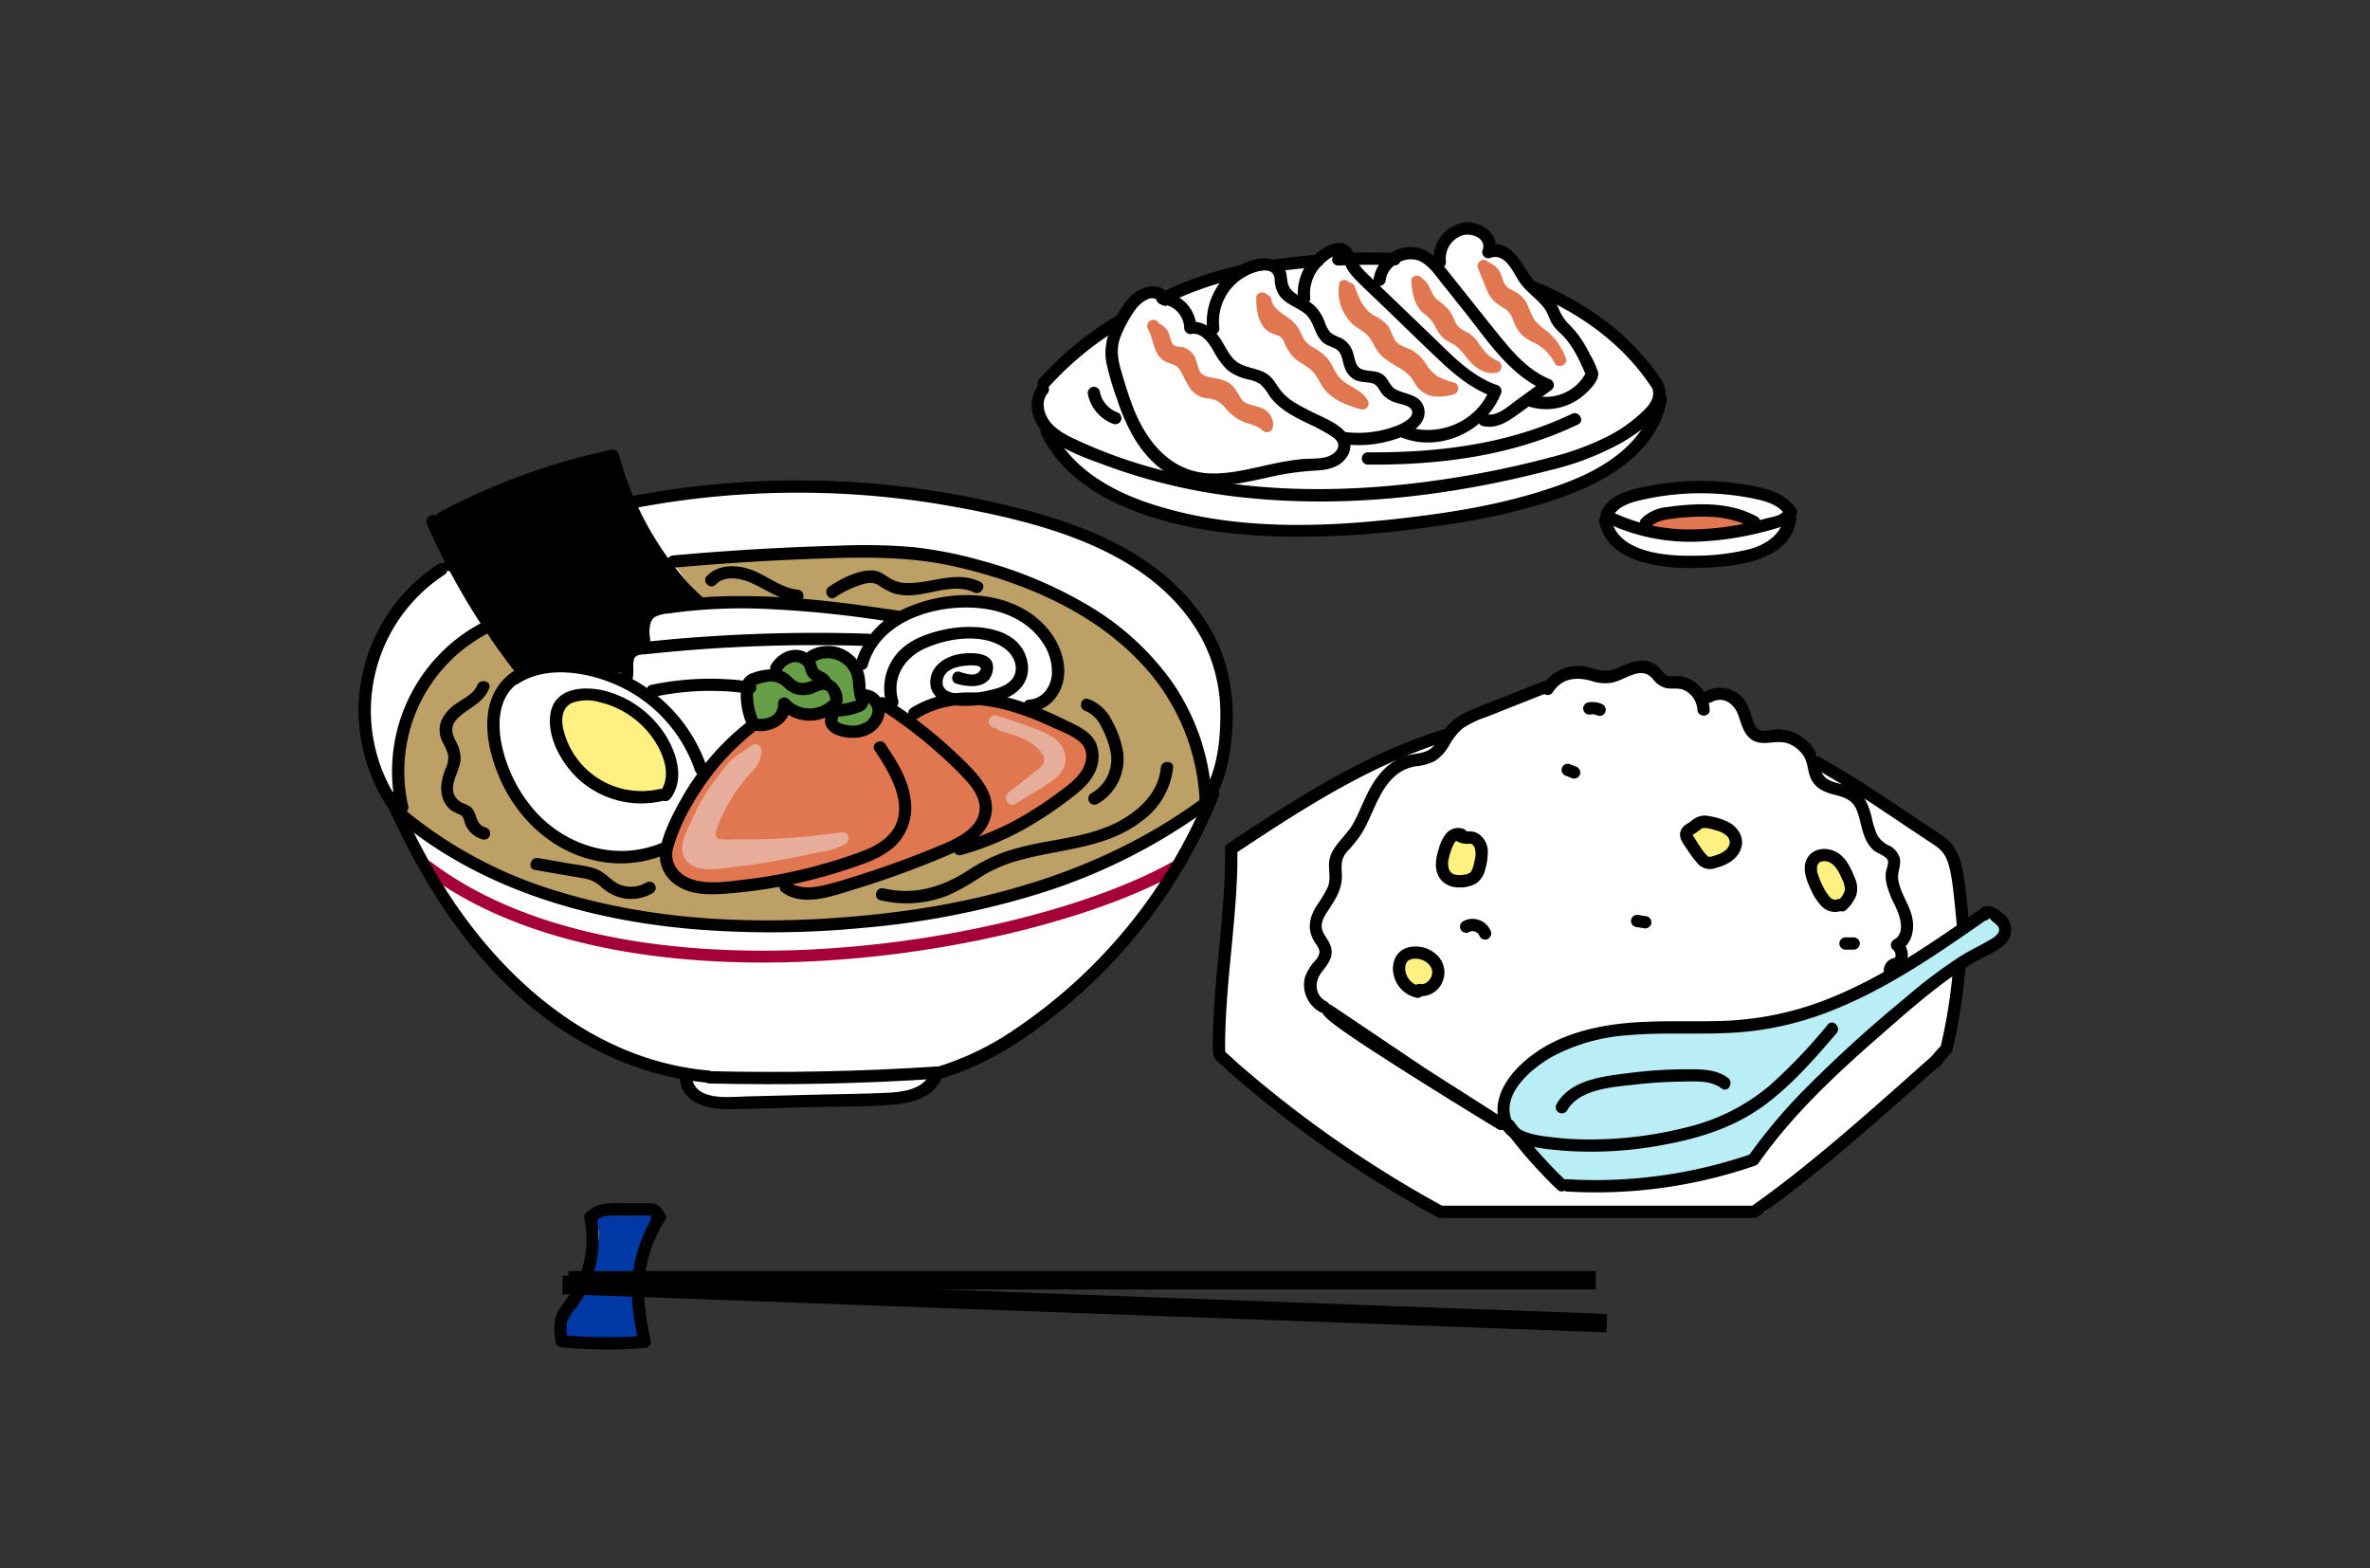 <svg xmlns="http://www.w3.org/2000/svg" xmlns:xlink="http://www.w3.org/1999/xlink" width="544" height="360" viewBox="0 0 544 360">
  <rect x="0" y="0" width="544" height="360" fill="#333333" stroke="none"/>
  <defs>
    <style>
      .cls-1 {
        fill: #fff;
      }

      .cls-2 {
        fill: none;
      }

      .cls-3 {
        clip-path: url(#clip-path);
      }

      .cls-4 {
        clip-path: url(#clip-path-2);
      }

      .cls-5 {
        fill: #bda066;
      }

      .cls-6 {
        fill: #a60039;
      }

      .cls-7 {
        fill: #fff082;
      }

      .cls-8 {
        fill: #e07751;
      }

      .cls-9 {
        fill: #e6ae9a;
      }

      .cls-10 {
        fill: #669e47;
      }

      .cls-11 {
        fill: #baeef7;
      }

      .cls-12 {
        fill: #0039a6;
      }
    </style>
    <clipPath id="clip-path">
      <rect id="Rectangle_711" data-name="Rectangle 711" class="cls-1" width="544" height="360" transform="translate(-13798 -5920)"/>
    </clipPath>
    <clipPath id="clip-path-2">
      <rect id="Rectangle_866" data-name="Rectangle 866" class="cls-2" width="379.313" height="258.749"/>
    </clipPath>
  </defs>
  <g id="Mask_Group_149" data-name="Mask Group 149" class="cls-3" transform="translate(13798 5920)">
    <g id="Group_3128" data-name="Group 3128" transform="translate(-13715.656 -5869)">
      <path id="Path_809" data-name="Path 809" class="cls-1" d="M34.657,191.214l16.835-.426L50.96,180.24l.532-7.14,3.09-8.737.64-3.941h-9.27l-5.966,1.491.638,6.393-1.918,8.1-3.835,6.074L32.526,186.1Z" transform="translate(13.407 66.123)"/>
      <g id="Group_3131" data-name="Group 3131">
        <g id="Group_3130" data-name="Group 3130" class="cls-4">
          <path id="Path_810" data-name="Path 810" class="cls-1" d="M265.256,197.444l20.784-18.038,20.532-17.545,4.443-20.365-.253-18.624-2.4-9.035L286.171,99.326l-8.41-5.241s.095-3.105-4.662-4.495-9.055-1.7-9.654-2.5-4.369-8.434-5.162-8.323c-8.352,1.162-8.055-1.8-10.82-2.33s-4-.9-4-.9a7.308,7.308,0,0,0-4.3-3c-2.652-.459-4.691,1.46-7.716,1.751s-6.031-1.195-9.551-.583-2.831.234-4.129,1.387-1.419,1.73-6.375,3.391-16.487,6.634-16.487,6.634l-32.966,15.6-12.118,8.336L145,112.859l-2.072,3.129L140.482,144.7l-1.192,15.63,26.261,21.088,25.332,16.662,39.548-.771Z" transform="translate(57.413 29.869)"/>
          <path id="Path_811" data-name="Path 811" class="cls-1" d="M222.994,60.756l15.487-2.371s4.145-1.682,5.187-4.076a24.979,24.979,0,0,0,1.481-5.483,15.449,15.449,0,0,0-6.732-4.191c-5.887-1.638-13.873-1.545-14.163-1.61-.49-.112-9.412,1.207-9.412,1.207l-7.336,1.408-4.372,3.038-.518,3.261,3.409,4.669,8.225,3.038Z" transform="translate(83.514 17.731)"/>
          <path id="Path_812" data-name="Path 812" class="cls-1" d="M252.958,42.044V36.581l-7.256-8.6-11.2-8.959-9.227-3.851-5.644-6.181-3.314-2.957-2.6-.089s1.786-3.252-1.524-4.21a12.2,12.2,0,0,0-6.986.537L202.7,8.542l-1.97-.179a5,5,0,0,0-4.838-1.792,29.518,29.518,0,0,0-6.986,1.971l-7.435-.27L179.5,5.316l-4.748,2.6-4.3,1.164-6,.538-5.016.448-4.39,1.613L148.865,13.2l-7.883,3.046-.627.448-2.887-.813-4.53,1.007-4.385,6.255-11.216,7.62-5.765,7.153-1.049,4.924s-.443.763,2.5,5.57S126.136,63.721,136.84,66s26.178,4.52,33.822,4.279,23.088-1.049,31.24-2.422,22.305-4.277,26.8-5.813,16.048-7.49,17.839-9.686,6.417-10.319,6.417-10.319" transform="translate(45.546 0.582)"/>
          <path id="Path_813" data-name="Path 813" class="cls-1" d="M132.663,180.015s14.882-5.838,20.3-10.151,21.121-17.445,24.953-23.009,15.048-21.242,17-28.167,4.777-18.265,4.35-21.87-2.141-13.739-4.522-17.522-7.64-10.93-12.112-13.971a75.248,75.248,0,0,0-15.989-8.883,129.349,129.349,0,0,0-25.195-7.267c-9.568-1.777-27.632-4.2-43.991-3.9A194.582,194.582,0,0,0,70.817,47.34l-8.192,1.986L60.06,43.946l-1.573-6.205L34.4,44.909,20.582,51.462,17.014,53.6l4.4,8.952L15.97,66.3a29.233,29.233,0,0,0-7.315,7.5c-3.343,4.914-4.474,6.529-5.8,11.968S.011,91.812.979,98.884s2.115,10.44,5.2,16.08,6.633,13.256,8.436,16.816,7.132,11.211,11.635,16.772a103.051,103.051,0,0,0,13.976,14.279c4.828,4.044,11.409,8.952,16.7,11.182s17.453,6.2,17.453,6.2-.445,1.833,2.871,3.854,20.248,2.644,20.248,2.644l16.772-.528,12.919-.681,4-2.492Z" transform="translate(0.277 15.556)"/>
          <path id="Path_814" data-name="Path 814" class="cls-5" d="M26.11,71.732s-4.128,1.384-8.912,6.514S7.989,92.624,7.989,92.624s-1.648,3.324-1.573,9.36a68.038,68.038,0,0,0,.75,9.884s3.4,7.66,16.473,13.105S50.6,134.857,50.6,134.857l19.468,3.819,18.57,1.274,20.443-.449,17.147-1.8,15.951-3.07s22.742-7.545,25.68-9.092,15.523-7.67,15.523-7.67l8.491-6.3s.905-1.493.092-6.118.017-8.706-4.84-15.157-11.876-16.631-17.9-20.179S152.449,60.375,144.3,58.249s-11.1-4.292-19.265-4.84a166.252,166.252,0,0,0-17.623,0l-10.682.73L82.666,54.6l-13.513,1.1,6.667,9.222s3.415.184,9.768.274,18.9.822,18.9.822l11.231,1.37,5.478,1.278s-.74-1.642,6.757-2.556,12.111-2.148,17.257-.274,7.035,1.768,9.769,6.757,4.735,8.587,2.556,11.778a15.994,15.994,0,0,1-5.66,4.84l5.2,3.1s6.257,1.439,7.213,4.018.822,8.491.822,8.491,1.476,1.48-5.387,5.387-17.257,9.769-17.257,9.769l-5.3,1-8.857,2.831-16.525,6.026-9.587,3.014-6.027-1.188-2.464-2.282L83.58,130.928s-5.879,1.083-8.948.182-6.208-4.2-6.208-4.2l-.915-4.656-5.9,1.5s-.7,1.428-5.323.626-13.952-4.916-16.748-7.826S32,108.887,30.3,103.714,28.9,90.8,28.9,90.8l1.8-5.636,4.07-2.817Z" transform="translate(2.643 21.914)"/>
          <path id="Path_815" data-name="Path 815" class="cls-6" d="M88.561,127.141c-29.009,0-57.791-5.69-77.783-20.765a1.412,1.412,0,0,1,1.7-2.257c45,33.929,135.644,19.227,170.008-.085a1.413,1.413,0,0,1,1.384,2.463c-19.72,11.081-57.7,20.643-95.308,20.643" transform="translate(4.211 42.799)"/>
          <path id="Path_816" data-name="Path 816" class="cls-7" d="M182.945,109.815l-5.129.2-1.577-3.649,1.973-6.609,3.944-.1,2.861,2.269Z" transform="translate(72.642 41.076)"/>
          <path id="Path_817" data-name="Path 817" class="cls-7" d="M178.258,124.6l-.986-4.34-4.044-1.676-2.367.887-1.676,3.354,1.971,3.748,3.354,1.282Z" transform="translate(69.734 48.878)"/>
          <path id="Path_818" data-name="Path 818" class="cls-7" d="M222.516,106.906l3.847-2.466.691-3.649L223.9,98.325l-3.946-1.183-3.057,2.268-.986,2.367,4.142,4.832Z" transform="translate(88.993 40.04)"/>
          <path id="Path_819" data-name="Path 819" class="cls-7" d="M237.639,103.011l4.037.569,2.615,4.037,1.138,3.923-1.649,3.014-2.843.285-2.446-2.048s-1.22-.586-1.877-3.923a8.423,8.423,0,0,1,1.024-5.858" transform="translate(97.465 42.459)"/>
          <path id="Path_820" data-name="Path 820" class="cls-7" d="M32.953,81s-3.974,1.342,1.181,7.929,13.5,11.667,17.548,11.22,6.79-1.231,6.917-1.94,1.248-5.375-.59-8.772-5.619-8.035-8.6-9.786-4.457-2.613-8.352-2.7c-1.947-.044-4.679-.443-6.216.579S32.953,81,32.953,81" transform="translate(12.98 31.669)"/>
          <path id="Path_821" data-name="Path 821" class="cls-8" d="M69.944,84.054s-9.548,7.636-12.888,13a109.877,109.877,0,0,0-6.831,14.211V113.8s-.956,4.957,5.4,6.168,14.541.22,14.541.22l9.826-1.322-2.471.706,1.312,1.915s17.792-2.308,21.591-3.57c4.252-1.412,16.171-6.76,16.171-6.76l4.186-.215,13.019-5.913L144.7,97s3.443-4.029,2.983-6.617-6.291-7.215-6.291-7.215l-8.679-3.96-8.734-1.627-9.166-.055-7,2.713-2.171,2.387-4.882-3.417-2.387-.162s2.168,4.03-1.9,5.044a14.559,14.559,0,0,1-6.889.217A3.544,3.544,0,0,1,87.8,82.57a12.09,12.09,0,0,0-1.243-2.344s.943.887-2.521.737A16.684,16.684,0,0,1,77.706,79.3s.579.75-2.4,2.459a22.928,22.928,0,0,1-5.363,2.292" transform="translate(20.681 31.954)"/>
          <path id="Path_822" data-name="Path 822" class="cls-8" d="M209.436,49.909a14.048,14.048,0,0,1,8.225-2.971,62.794,62.794,0,0,1,10.572.469l5.722,2.221s2.319,1-1.689,1.751-11.884,1.157-11.884,1.157l-6.536-.407-4.379-.876Z" transform="translate(86.325 19.321)"/>
          <path id="Path_823" data-name="Path 823" class="cls-8" d="M129.954,19.4c.746.22,1,2.125,1.267,2.747a4.007,4.007,0,0,0,3.145,2.59c.684.12,1.539-.006,2.011.589a6.24,6.24,0,0,1,.685,2.1,5.542,5.542,0,0,0,2.317,3.456,11.963,11.963,0,0,0,4.011,1.185A4.165,4.165,0,0,1,146.7,34.4a6.559,6.559,0,0,0,3.265,3.29c.832.336,4.587.765,4.3,2.2l2.361-.623a10.812,10.812,0,0,0-4.3-2.23,9.056,9.056,0,0,1-4.032-2.706,9.279,9.279,0,0,0-3.763-2.8c-1.553-.506-3.241-.161-4.3-1.637-1.649-2.3-2.043-5.186-4.974-6.342a5.257,5.257,0,0,1-2.12-.989,4.673,4.673,0,0,1-.9-1.894,19.413,19.413,0,0,0-1.464-4.117,1.413,1.413,0,0,0-2.439,1.425c1.471,2.594,1.124,6.086,4.2,7.581a18.173,18.173,0,0,1,2.281.908A4.214,4.214,0,0,1,136.062,28a33.936,33.936,0,0,0,1.915,3.569,5.558,5.558,0,0,0,3.658,2.3,7.4,7.4,0,0,1,2.793.71,8.521,8.521,0,0,1,1.623,1.477,12.083,12.083,0,0,0,3.744,3.033c1.592.717,3.545.935,4.842,2.178a1.424,1.424,0,0,0,2.36-.623,4.046,4.046,0,0,0-2.286-4.378c-1.642-.9-3.924-.634-5.03-2.34-.914-1.409-1.5-2.912-3.06-3.759-1.473-.8-3.148-.847-4.731-1.285-1.847-.511-1.936-1.854-2.447-3.5a4.272,4.272,0,0,0-3.1-3.22c-.846-.2-1.867.028-2.382-.8a8.307,8.307,0,0,1-.63-1.717,4.117,4.117,0,0,0-2.627-2.978,1.414,1.414,0,0,0-.751,2.724" transform="translate(52.823 6.54)"/>
          <path id="Path_824" data-name="Path 824" class="cls-8" d="M146.624,13.734c.38,2.583,2.655,4.016,4.577,5.458a6.787,6.787,0,0,1,2.364,2.661,8.027,8.027,0,0,0,2.7,3.789c1.178.86,2.621,1.418,3.614,2.509,1.1,1.207,1.613,2.848,2.593,4.148a10.789,10.789,0,0,0,3.355,2.737,7.89,7.89,0,0,1,3.231,2.586l1.594-2.074c-2.87-.87-5.844-1.816-7.483-4.519a15.446,15.446,0,0,0-2.639-3.787c-1.09-.976-2.406-1.616-3.564-2.494-2.169-1.647-2.134-4.914-4.861-6-1.3-.518-2.243-.645-2.823-2.055a10.818,10.818,0,0,1-.587-3.908c-.038-1.815-2.863-1.82-2.824,0,.055,2.75.443,6.161,3.028,7.75a15.867,15.867,0,0,0,2.111.811,2.635,2.635,0,0,1,1.257,1.439,10.736,10.736,0,0,0,2.442,3.756c1.192,1.018,2.653,1.668,3.826,2.7,1.292,1.141,1.849,2.85,2.862,4.208,2.046,2.74,5.359,3.871,8.506,4.824a1.427,1.427,0,0,0,1.594-2.074c-1.5-2.61-4.508-3.09-6.435-5.176-1.111-1.2-1.627-2.844-2.6-4.152a10.97,10.97,0,0,0-3.344-2.748,5.722,5.722,0,0,1-2.826-3.016,8.136,8.136,0,0,0-2.248-3.235c-1.614-1.415-4.347-2.538-4.691-4.885-.264-1.791-2.987-1.029-2.724.751" transform="translate(60.123 4.706)"/>
          <path id="Path_825" data-name="Path 825" class="cls-8" d="M160.25,11.7c.987,2.718,2.089,5.578,4.43,7.427,1.092.861,2.7,1.288,3.583,2.382,1,1.247,1.138,2.927,2.282,4.121a11.726,11.726,0,0,0,3.748,2.124,7.914,7.914,0,0,1,3.046,2.98,10.717,10.717,0,0,0,3.09,3.135,17.611,17.611,0,0,0,4.55,1.762V32.906c-1.346.333-3.036.813-4.371.2-1.291-.6-1.849-2.35-2.716-3.4-1.75-2.114-4.436-2.919-6.486-4.642a12.367,12.367,0,0,1-2.416-3.557,9.12,9.12,0,0,0-3.165-3.016A7.532,7.532,0,0,1,162.1,11.17c.241-1.778-2.478-2.546-2.724-.751a10.3,10.3,0,0,0,3.21,9.2c1.254,1.1,2.936,1.707,3.867,3.144.974,1.5,1.558,3.1,2.958,4.3a27.737,27.737,0,0,0,3.875,2.541,9.346,9.346,0,0,1,3.348,3.249,6.215,6.215,0,0,0,3.9,3.18,11.577,11.577,0,0,0,5.2-.4,1.424,1.424,0,0,0,0-2.724,13.77,13.77,0,0,1-4.04-1.579,11.531,11.531,0,0,1-2.642-3.062,9.03,9.03,0,0,0-2.838-2.706c-1.165-.648-2.735-.922-3.666-1.928s-1.128-2.562-1.94-3.679a8.942,8.942,0,0,0-3.139-2.368c-2.518-1.409-3.549-4.05-4.488-6.637-.617-1.695-3.347-.963-2.724.751" transform="translate(65.648 3.873)"/>
          <path id="Path_826" data-name="Path 826" class="cls-8" d="M171.879,11.676c.846.374,1.083,1.337,1.436,2.13a6.858,6.858,0,0,0,1.9,2.545,11.337,11.337,0,0,1,2.432,2.172c.624.939.919,2.058,1.532,3a6.391,6.391,0,0,0,2.586,2.231,5.746,5.746,0,0,1,2.492,2.076,12.842,12.842,0,0,0,5.434,4.974c.114-.86.225-1.72.338-2.58-2.172.438-3.811-2.2-4.961-3.614a11.449,11.449,0,0,0-2.332-2.238,12.988,12.988,0,0,1-2.686-1.72,15.078,15.078,0,0,1-1.445-2.5,8.379,8.379,0,0,0-2.234-2.456,5.178,5.178,0,0,1-1.877-2.413,13.326,13.326,0,0,1-.595-3.228c-.165-1.795-2.992-1.812-2.824,0,.234,2.546.648,5.276,2.634,7.1a10.592,10.592,0,0,1,2.6,2.675,11.748,11.748,0,0,0,1.942,3.023c.936.9,2.182,1.264,3.189,2.046a16.349,16.349,0,0,1,2.5,2.79c1.7,2.1,4,3.833,6.849,3.259a1.426,1.426,0,0,0,.338-2.581,9.535,9.535,0,0,1-2.994-2.053,29.453,29.453,0,0,1-2.05-2.79,7.579,7.579,0,0,0-2.75-2.138,4.374,4.374,0,0,1-2.235-2.267,12.137,12.137,0,0,0-1.642-2.875,29.994,29.994,0,0,0-2.566-2.176c-1.527-1.411-1.491-3.909-3.58-4.831a1.459,1.459,0,0,0-1.932.507,1.421,1.421,0,0,0,.508,1.932" transform="translate(70.512 3.588)"/>
          <path id="Path_827" data-name="Path 827" class="cls-8" d="M183.525,9.4c1.02.278,1.27,1.642,1.606,2.5a6.012,6.012,0,0,0,2.067,2.867c.823.6,1.85.914,2.617,1.582a6.7,6.7,0,0,1,1.522,2.567,13.955,13.955,0,0,0,1.38,2.764,11.133,11.133,0,0,0,2.481,2.327,12.232,12.232,0,0,1,4.211,5.471l2.581-1.087a11.847,11.847,0,0,0-4.585-5.068,29.787,29.787,0,0,1-3.083-1.733,6.033,6.033,0,0,1-1.679-2.635,10.476,10.476,0,0,0-1.507-2.769,10.537,10.537,0,0,0-2.8-2.034,5.064,5.064,0,0,1-1.943-2.662c-.6-1.439-1.176-2.888-1.764-4.333a1.457,1.457,0,0,0-1.737-.986,1.419,1.419,0,0,0-.986,1.737c.587,1.445,1.171,2.891,1.762,4.333a10.829,10.829,0,0,0,1.679,3.08,12.5,12.5,0,0,0,2.87,2.032,5.3,5.3,0,0,1,1.822,2.639,10.86,10.86,0,0,0,1.594,2.915,9.008,9.008,0,0,0,2.848,2.055,10.36,10.36,0,0,1,5.071,4.854c.678,1.431,3.144.417,2.581-1.087a14.641,14.641,0,0,0-4.276-6.205,14.1,14.1,0,0,1-2.872-2.515,18.007,18.007,0,0,1-1.422-3.023,7.592,7.592,0,0,0-1.861-2.733c-.894-.774-2.036-1.116-2.954-1.832-.977-.761-1.141-2.161-1.654-3.221a4.476,4.476,0,0,0-2.817-2.522,1.414,1.414,0,0,0-.751,2.724" transform="translate(74.947 2.523)"/>
          <path id="Path_828" data-name="Path 828" class="cls-9" d="M68.994,85.575s-4.618-.261-8.976,7.849c-.595,1.106-13.462,17.8-3.7,18.641s3.131.7,7.122.088a62.423,62.423,0,0,1,8.338-.609l5.558-1.042,5.037-1.128,5.993-1.743s.476-1.577-.532-1.645a44.111,44.111,0,0,0-7.545.782l-6.687.955-6.949.174-5.992.174s-2.55.595-1.911-2.518S61,99.773,62.22,97.127s1.608-4.365,4.342-6.862S70.9,86.01,70.9,86.01Z" transform="translate(21.71 35.272)"/>
          <path id="Path_829" data-name="Path 829" class="cls-9" d="M103.4,82.955q3.944,1.178,7.811,2.591c1.994.732,4.768,1.463,5.767,3.557s-1.027,3.42-2.573,4.39c-2.442,1.531-4.895,3.045-7.342,4.567-1.541.957-.124,3.4,1.425,2.439,2.742-1.706,5.572-3.32,8.237-5.145,2.295-1.573,4.087-3.941,3.053-6.843-1.015-2.854-3.759-4.155-6.4-5.16q-4.552-1.735-9.227-3.121c-1.745-.521-2.491,2.2-.751,2.724" transform="translate(42.211 33.043)"/>
          <path id="Path_830" data-name="Path 830" class="cls-9" d="M104.535,83.517c3.384.936,7.511,2.012,9.559,5.142a2.143,2.143,0,0,1,.363,2.358,7.579,7.579,0,0,1-2.024,1.938q-3.067,2.417-6.14,4.828a1.42,1.42,0,0,0,0,2,1.448,1.448,0,0,0,2,0c2.323-1.826,4.724-3.587,6.976-5.5a6.445,6.445,0,0,0,2.032-2.709,4.813,4.813,0,0,0-.483-3.868c-2.252-4.172-7.278-5.733-11.53-6.91a1.414,1.414,0,0,0-.751,2.724" transform="translate(42.676 33.277)"/>
          <path id="Path_831" data-name="Path 831" class="cls-9" d="M55.948,108.1A35.245,35.245,0,0,1,70.076,87.485L67.95,86.266c.151,2.139-2.477,4.05-3.7,5.6a39.3,39.3,0,0,0-3.795,5.755,35.165,35.165,0,0,0-2.726,6.339c-.539,1.777-.579,3.778,1.2,4.856s4.5.695,6.462.716q4.073.044,8.144-.131a158.644,158.644,0,0,0,16.25-1.572L88.7,105.247a12.976,12.976,0,0,1-4.663,1.511c-1.738.373-3.477.743-5.219,1.1-3.264.667-6.538,1.286-9.834,1.781a78.031,78.031,0,0,1-10.028,1.005c-1.366.025-3.3.006-3.6-1.7-.239-1.364.8-2.925,1.462-4.023a1.413,1.413,0,0,0-2.439-1.426c-1.566,2.58-3.032,6.311-.28,8.665,2.69,2.3,7.483,1.2,10.639.853,4.318-.472,8.606-1.2,12.866-2.041,2.291-.452,4.573-.935,6.855-1.423a15.842,15.842,0,0,0,5.664-1.865,1.419,1.419,0,0,0-1.089-2.58q-7.2,1.057-14.48,1.423-3.391.167-6.786.185-1.7.008-3.395-.021a11.688,11.688,0,0,1-3.46-.144c-1.659-.619.535-4.551,1.046-5.643a38.162,38.162,0,0,1,3.1-5.413,57.367,57.367,0,0,1,3.8-4.662,6.32,6.32,0,0,0,1.911-4.566,1.425,1.425,0,0,0-2.124-1.219,38.193,38.193,0,0,0-15.427,22.305c-.431,1.765,2.292,2.519,2.724.751" transform="translate(21.664 34.962)"/>
          <path id="Path_832" data-name="Path 832" d="M31.991,86.371S22.35,72.907,19.9,68.505s-7.516-15.36-7.516-15.36l14.6-7.516L44.41,40.183l8.932-1.853s2.711,7.475,5.229,13.181S70.99,69.7,70.99,69.7L73.5,72.1l-7.735.109L61.185,74.5l-1.2,4.03.654,3.268-3.487,1.634L56.283,87.9,49.42,86.7l-8.278-1.2Z" transform="translate(5.104 15.799)"/>
          <path id="Path_833" data-name="Path 833" class="cls-10" d="M83.313,83.839l-1.121,2.4,3.951,2.083,5.073-.854,2.135-2.884-.374-3.79L90.04,79.461l-1.388-3.844L86.89,71.558,83.739,69.85l-3.9.161-2.615,1.442-3.738-.695-3.256,2.029-.641,2.3L65.159,76.1l-2.135,1.494.054,3.151,1.068,4.752,1.762,1.335,6.086-4.111.106-1.229,4.592,2.83,4.218-.747Z" transform="translate(25.977 28.791)"/>
          <path id="Path_834" data-name="Path 834" class="cls-11" d="M201.107,174.963l22.6-.972,18.959-4.132s2.012-2.021,8.386-10.087,12.174-12.711,18.228-18.35S287.147,126.6,287.147,126.6l9.6-5.347L301.608,117l-.729-3.646-3.4-.972-10.45,6.684-15.919,10.329-11.546,4.741a49.013,49.013,0,0,1-14.582,3.645c-7.39.463-14.462.121-25.157.973a116.442,116.442,0,0,0-20.659,3.766l-8.143,5.591-3.766,4.861-1.216,5.469,3.768,5.1Z" transform="translate(76.681 46.32)"/>
          <path id="Path_835" data-name="Path 835" class="cls-12" d="M39.565,162.519s3.817,1.69,1.053,8.291a93.2,93.2,0,0,1-6.647,12.633l-1.183,5.331.921,2.237H51.936s-.592-4.008-.789-9.409A56.051,56.051,0,0,1,52,170.679l2.566-5.659,1.118-3.751-2.764-.987-8.884-.066Z" transform="translate(13.515 66.038)"/>
          <rect id="Rectangle_864" data-name="Rectangle 864" width="4.237" height="239.846" transform="translate(46.706 246.051) rotate(-87.904)"/>
          <rect id="Rectangle_865" data-name="Rectangle 865" width="235.834" height="4.237" transform="translate(48.116 240.741)"/>
          <path id="Path_836" data-name="Path 836" d="M38.674,162.449a23.551,23.551,0,0,1-1.789,14.908c-1.089,2.265-2.735,4.011-4.044,6.112-1.426,2.291-1.116,4.982-.739,7.518a1.432,1.432,0,0,0,1.361,1.037,109.451,109.451,0,0,0,19.06.154,1.437,1.437,0,0,0,1.361-1.788c-1-4.871-1.9-9.747-1.3-14.733a30.656,30.656,0,0,1,4.645-12.8c.979-1.538-1.464-2.957-2.439-1.426a33.492,33.492,0,0,0-4.971,13.739c-.692,5.407.258,10.685,1.347,15.972q.68-.894,1.361-1.788a109.451,109.451,0,0,1-19.06-.154l1.363,1.037a10.924,10.924,0,0,1-.116-3.965,9.513,9.513,0,0,1,2.13-3.409,25.711,25.711,0,0,0,3.518-6.513A26.5,26.5,0,0,0,41.4,161.7c-.373-1.778-3.1-1.025-2.724.751" transform="translate(13.101 66.23)"/>
          <path id="Path_837" data-name="Path 837" d="M39.457,163.289a4.107,4.107,0,0,1,2.579-.926c1.195-.09,2.4-.054,3.6-.059l4.085-.017a12.744,12.744,0,0,1,1.915.014c.818.123.129.253.371-.1-1.029,1.5,1.418,2.918,2.439,1.426,1.045-1.527-.117-3.474-1.713-3.964a9.149,9.149,0,0,0-2.72-.2l-2.919.013c-3.151.014-7.139-.547-9.635,1.819-1.323,1.253.676,3.247,2,2" transform="translate(15.261 65.712)"/>
          <path id="Path_838" data-name="Path 838" d="M295.869,111.745c-11.915,8.333-24.11,16.861-37.937,21.717a72.262,72.262,0,0,1-22.307,3.948c-7.877.2-15.8-.288-23.636.777-6.221.847-12.5,2.639-17.744,6.19-4.633,3.135-9.676,8.349-9.109,14.428.667,7.122,8.969,7.826,14.54,8.316a88.088,88.088,0,0,0,23.547-1.3c8.213-1.505,16.153-3.974,22.958-8.95,6.394-4.677,11.6-10.676,16.73-16.661,1.176-1.374-.812-3.381-2-2A120.61,120.61,0,0,1,247.456,152.3a45.986,45.986,0,0,1-18.557,9.4,90.311,90.311,0,0,1-22.156,2.889,72.161,72.161,0,0,1-11.377-.8c-2.844-.446-6.43-1.207-7.284-4.414-1.563-5.863,5.245-11.337,9.614-13.81a42.962,42.962,0,0,1,17.357-4.9c7.528-.672,15.1-.172,22.641-.5a72.244,72.244,0,0,0,20.135-3.684c14.423-4.885,27.09-13.64,39.463-22.3,1.479-1.034.069-3.484-1.425-2.439" transform="translate(76.292 45.954)"/>
          <path id="Path_839" data-name="Path 839" d="M197.177,147.137c2.827-5.027,10.81-5.392,15.853-5.966,3.382-.386,6.786-.6,10.19-.65,3.12-.042,6.805-.408,9.439,1.57,1.453,1.092,2.862-1.36,1.425-2.439-2.8-2.1-6.509-1.977-9.843-1.964a102.956,102.956,0,0,0-12.564.822c-5.875.747-13.691,1.425-16.939,7.2a1.413,1.413,0,0,0,2.439,1.425" transform="translate(80.188 56.75)"/>
          <path id="Path_840" data-name="Path 840" d="M186.156,147.927a107.253,107.253,0,0,0,12.362,14.051c1.316,1.253,3.316-.741,2-2a103.322,103.322,0,0,1-11.92-13.479,1.455,1.455,0,0,0-1.932-.507,1.423,1.423,0,0,0-.507,1.932" transform="translate(76.645 60.098)"/>
          <path id="Path_841" data-name="Path 841" d="M196.816,160.112a112.072,112.072,0,0,0,43.158-5.944c1.707-.589.974-3.319-.751-2.723a109.915,109.915,0,0,1-42.406,5.842c-1.816-.107-1.809,2.717,0,2.824" transform="translate(80.563 62.388)"/>
          <path id="Path_842" data-name="Path 842" d="M228.531,169.712c7.439-10.457,16.8-19.32,26.412-27.755,4.923-4.321,9.839-8.7,15.061-12.662a80.576,80.576,0,0,1,7.746-5.245c2.291-1.349,5.126-2.288,7.043-4.183a4.489,4.489,0,0,0-.09-6.663c-1.312-1.278-4.605-3.425-5.822-.878-.781,1.632,1.654,3.067,2.439,1.426-.264.549,1.775,1.6,2.028,2.341.436,1.281-.911,2.163-1.863,2.734-2.21,1.326-4.566,2.381-6.756,3.755a113.991,113.991,0,0,0-12.776,9.6,308.329,308.329,0,0,0-24.26,22.164,125.064,125.064,0,0,0-11.6,13.937c-1.055,1.483,1.392,2.895,2.439,1.425" transform="translate(93.084 45.809)"/>
          <path id="Path_843" data-name="Path 843" d="M158.8,148.153c-2.706-1.4-2.839-4.5-1.123-6.715,1.641-2.117,3.114-3.923,1.826-6.656-.6-1.265-1.775-2.435-1.8-3.9-.024-1.493,1-2.886,1.781-4.081,1.618-2.483,3-4.763,2.846-7.831-.109-2.127-.247-3.586,1.26-5.289a29.644,29.644,0,0,0,3.135-3.865c1.911-3.046,2.983-6.52,4.786-9.621,1.812-3.118,4.177-5.45,7.832-6.043a11.487,11.487,0,0,0,4.511-1.32,10.479,10.479,0,0,0,2.983-3.261,14.585,14.585,0,0,1,3.237-4.131,23.863,23.863,0,0,1,5.536-2.635q6.829-2.711,13.66-5.42c1.669-.662.942-3.395-.75-2.724l-13.01,5.162c-3.378,1.34-6.979,2.5-9.26,5.508-.984,1.3-1.679,2.816-2.74,4.054-1.394,1.631-3.231,1.74-5.217,2.091-3.521.621-6.168,2.82-8.195,5.681-2.226,3.145-3.351,6.88-5.217,10.224-1.775,3.183-5.409,5.365-5.506,9.278-.044,1.8.431,3.491-.274,5.229a29.569,29.569,0,0,1-2.562,4.275c-1.631,2.637-2.224,5.263-.621,8.069.451.788,1.291,1.688,1.286,2.627a3.649,3.649,0,0,1-1.046,1.971,11.015,11.015,0,0,0-2.291,3.741,7.136,7.136,0,0,0,3.506,8.023c1.611.836,3.04-1.6,1.426-2.439" transform="translate(63.33 30.729)"/>
          <path id="Path_844" data-name="Path 844" d="M194.869,78.5c2.065-3.23,5.433-3.563,8.823-2.581a9.668,9.668,0,0,0,4.66.417c1.774-.349,3.316-1.339,5.019-1.894,1.82-.593,3.16-.426,4.441,1.013a5.461,5.461,0,0,0,2.957,2.094c1.689.34,3.083-.244,4.681.726a5.275,5.275,0,0,1,2.593,4.251c.088,1.809,2.912,1.819,2.824,0a8.222,8.222,0,0,0-6.377-7.641c-1-.212-2.014.093-2.977-.076-1-.177-1.486-1.182-2.147-1.854a5.627,5.627,0,0,0-4.82-1.647c-2.124.236-3.862,1.356-5.855,2.014-2.4.791-4.323-.371-6.656-.73a9.7,9.7,0,0,0-9.607,4.485c-.981,1.535,1.462,2.953,2.439,1.425" transform="translate(79.222 29.374)"/>
          <path id="Path_845" data-name="Path 845" d="M220.53,78.951c2.827-1.477,5.236.513,6.151,3.132.693,1.983,1.222,4.321,3.108,5.539,2.569,1.656,5.639-.219,8.408.892a7.407,7.407,0,0,1,3.3,2.607c.933,1.339,1.014,2.793,1.421,4.318.706,2.648,2.625,3.922,5.159,4.611s4.7,1.07,5.76,3.748c.86,2.165,1.062,4.529,2.048,6.654a7.563,7.563,0,0,0,1.844,2.542c.792.691,2.867,1.278,3.223,2.3.27.771-.4,2.142-.47,2.959a8.723,8.723,0,0,0,.161,2.339,21.226,21.226,0,0,0,1.929,4.969c1.053,2.216,2.669,6.369-.212,7.944a1.422,1.422,0,0,0-.285,2.219,1.662,1.662,0,0,1-.415,2.877c-1.661.727-.225,3.162,1.426,2.439a4.467,4.467,0,0,0,.986-7.312q-.144,1.108-.287,2.217c2.38-1.3,3.175-3.943,2.933-6.521-.329-3.519-2.836-6.243-3.36-9.673-.258-1.7.7-3.256.36-4.931a4.688,4.688,0,0,0-2.611-3,5.759,5.759,0,0,1-2.7-2.61,23.932,23.932,0,0,1-1.23-4.128c-.661-2.5-1.623-4.984-3.985-6.325-2.464-1.4-6.625-.871-7.554-4.068a19.685,19.685,0,0,0-1.318-4.369,10.131,10.131,0,0,0-3.135-3.389,9.964,9.964,0,0,0-3.956-1.6,9.011,9.011,0,0,0-2.09-.113c-1.052.069-2.381.582-3.409.237-1.36-.455-1.724-2.319-2.124-3.506a11.563,11.563,0,0,0-1.868-3.885,7.064,7.064,0,0,0-8.637-1.548c-1.613.842-.186,3.281,1.425,2.439" transform="translate(90.019 31.195)"/>
          <path id="Path_846" data-name="Path 846" d="M251.336,119.622a2.7,2.7,0,0,0-.736-.056,2.725,2.725,0,0,0-.7.137,2.94,2.94,0,0,0-.654.316,3.382,3.382,0,0,0-.549.455,3.166,3.166,0,0,0-.712,1.227,2.719,2.719,0,0,0-.02,1.45,1.572,1.572,0,0,0,.65.843,1.046,1.046,0,0,0,.525.168,1.059,1.059,0,0,0,.562-.025,1.424,1.424,0,0,0,.844-.65,1.493,1.493,0,0,0,.143-1.087,1.241,1.241,0,0,1-.03-.144l.051.376a1.318,1.318,0,0,1,0-.333l-.051.374a1.521,1.521,0,0,1,.1-.369c-.048.113-.1.226-.143.338a1.7,1.7,0,0,1,.209-.354c-.073.1-.147.191-.222.287a1.744,1.744,0,0,1,.292-.294l-.285.22a1.634,1.634,0,0,1,.352-.208l-.337.143a1.406,1.406,0,0,1,.345-.1l-.374.051a1.357,1.357,0,0,1,.312,0l-.376-.051.048.008a1.077,1.077,0,0,0,.563.024,1.053,1.053,0,0,0,.525-.167,1.067,1.067,0,0,0,.4-.364,1.052,1.052,0,0,0,.253-.48,1.426,1.426,0,0,0-.141-1.087c-.073-.1-.148-.191-.222-.287a1.42,1.42,0,0,0-.623-.363" transform="translate(102.17 49.279)"/>
          <path id="Path_847" data-name="Path 847" d="M242.5,113.415a1.08,1.08,0,0,1-.938.031,2.359,2.359,0,0,1-.874-.651,10.561,10.561,0,0,1-1.463-2.315,15.569,15.569,0,0,1-1.13-2.716,3.36,3.36,0,0,1-.093-2.293c-.034.078.281-.411.109-.193.042-.054.39-.363.2-.227a2.312,2.312,0,0,1,.459-.263c-.076.032-.2.052.038,0,.11-.024.219-.057.328-.083.223-.054-.2.011.031-.008q.1-.008.208-.013a4.093,4.093,0,0,1,.558.017c-.232-.023,0,0,.042.011.092.021.184.038.275.062s.179.056.271.082l.133.047c-.1-.045-.1-.048-.014-.006,1.491.692,2.269,2.315,2.935,3.835a4.941,4.941,0,0,1,.661,2.685A5.409,5.409,0,0,1,242.6,113.8c-1.26,1.311.734,3.312,2,2a9.035,9.035,0,0,0,2.271-3.3,5.868,5.868,0,0,0-.362-4.03c-.9-2.235-2.049-4.787-4.311-5.945-2.036-1.044-4.8-.915-6.279,1.008-1.758,2.3-.561,5.376.525,7.682a13.2,13.2,0,0,0,2.368,3.706,4.28,4.28,0,0,0,4.44,1.222,1.454,1.454,0,0,0,.986-1.738,1.423,1.423,0,0,0-1.737-.986" transform="translate(96.873 41.99)"/>
          <path id="Path_848" data-name="Path 848" d="M217.267,97.733c-.329.314-.887.545-1.292.854a2.884,2.884,0,0,0-1.195,1.9c-.181,1.367.941,2.71,1.659,3.782a25.4,25.4,0,0,0,2.511,3.326,3.782,3.782,0,0,0,3.975.887c2.5-.652,5.049-1.953,5.877-4.592s-.977-5.1-3.316-6.149a15.422,15.422,0,0,0-4-1.172,4.367,4.367,0,0,0-3.989,1.02c-1.253,1.318.741,3.317,2,2a.753.753,0,0,1,.549-.285c-.177.035.266-.013.33-.013.168,0,.467.02.549.031a16.493,16.493,0,0,1,2.463.624,5.267,5.267,0,0,1,2.046,1.094,2.06,2.06,0,0,1,.748,1.624,2.738,2.738,0,0,1-.931,1.69,5.715,5.715,0,0,1-2.144,1.134c-.528.172-1.582.627-1.98.292a11.362,11.362,0,0,1-1.706-2.145c-.652-.919-1.209-1.891-1.819-2.836-.46-.712-.089-.1-.058-.153a1.688,1.688,0,0,0,.018.281,2.164,2.164,0,0,1,.345-.244,7.4,7.4,0,0,0,1.356-.949c1.319-1.255-.681-3.251-2-2" transform="translate(88.52 39.767)"/>
          <path id="Path_849" data-name="Path 849" d="M196.541,90.8l1.469.592a1.581,1.581,0,0,0,1.089-.143,1.052,1.052,0,0,0,.4-.363,1.073,1.073,0,0,0,.253-.48l.051-.376a1.4,1.4,0,0,0-.193-.713l-.22-.285a1.406,1.406,0,0,0-.623-.363l-1.469-.593a1.077,1.077,0,0,0-.563-.024,1.053,1.053,0,0,0-.525.167,1.067,1.067,0,0,0-.4.364,1.053,1.053,0,0,0-.253.48l-.051.376a1.4,1.4,0,0,0,.192.712c.073.1.148.191.222.287a1.42,1.42,0,0,0,.623.363" transform="translate(80.583 36.284)"/>
          <path id="Path_850" data-name="Path 850" d="M207.831,115.353l1.864.306a1.453,1.453,0,0,0,1.737-.986,1.424,1.424,0,0,0-.143-1.089l-.22-.285a1.406,1.406,0,0,0-.623-.363l-1.864-.308a1.077,1.077,0,0,0-.563-.024,1.053,1.053,0,0,0-.525.167,1.067,1.067,0,0,0-.4.364,1.053,1.053,0,0,0-.253.48,1.425,1.425,0,0,0,.141,1.087c.073.1.148.191.222.287a1.42,1.42,0,0,0,.623.363" transform="translate(85.238 46.402)"/>
          <path id="Path_851" data-name="Path 851" d="M242.078,119.07h1.854a1.459,1.459,0,0,0,1-.414,1.569,1.569,0,0,0,.414-1,1.43,1.43,0,0,0-.414-1,1.465,1.465,0,0,0-1-.414h-1.854a1.459,1.459,0,0,0-1,.414,1.045,1.045,0,0,0-.292.455,1.072,1.072,0,0,0-.121.544,1.43,1.43,0,0,0,.414,1,1.466,1.466,0,0,0,1,.414" transform="translate(99.197 47.914)"/>
          <path id="Path_852" data-name="Path 852" d="M200.815,80.83c.081-.016.16-.03.241-.041l-.376.051a3.814,3.814,0,0,1,.974,0l-.376-.051a3.873,3.873,0,0,1,.942.254c-.113-.047-.225-.095-.337-.143q.093.04.186.085a1.045,1.045,0,0,0,.524.168,1.063,1.063,0,0,0,.563-.025,1.414,1.414,0,0,0,.987-1.737,1.4,1.4,0,0,0-.65-.844,5.98,5.98,0,0,0-.907-.363,5.8,5.8,0,0,0-.933-.168,5.03,5.03,0,0,0-1.592.092,1.413,1.413,0,0,0-.337,2.581l.337.143a1.413,1.413,0,0,0,.751,0" transform="translate(82.035 32.144)"/>
          <path id="Path_853" data-name="Path 853" d="M181.329,98.653a3.594,3.594,0,0,0-3.81,1.005,9.188,9.188,0,0,0-1.768,3.559c-.829,2.483-1.236,5.639.926,7.6a5.5,5.5,0,0,0,3.819,1.3,7.3,7.3,0,0,0,3.865-.941,5.411,5.411,0,0,0,2.038-3.2,14.073,14.073,0,0,0,.6-4.023,5.046,5.046,0,0,0-2.007-4.043,3.866,3.866,0,0,0-2.193-.664c-.321-.007-.643.017-.963.01-.052,0-.376.01-.158,0-.164-.054-.191-.052-.082,0a1.3,1.3,0,0,1-.253-.165,1.421,1.421,0,0,0-1.932.507,1.447,1.447,0,0,0,.507,1.932,4.744,4.744,0,0,0,2.961.538c.274,0,.171.013.093,0a1.884,1.884,0,0,1,.288.076c-.117-.042.22.145.191.121a2.444,2.444,0,0,1,.212.208c.165.174-.08-.13.059.068a2.689,2.689,0,0,1,.16.257c.025.045.151.305.085.145a5.029,5.029,0,0,1,.021,2.85,10.127,10.127,0,0,1-.641,2.353c-.047.086-.1.168-.145.253-.195.364.075-.059-.076.119a2.033,2.033,0,0,1-.251.257,3.208,3.208,0,0,1-1.291.415,5.329,5.329,0,0,1-2.3-.055,1.932,1.932,0,0,1-1.237-1.292,4.479,4.479,0,0,1,.016-2.481,14.489,14.489,0,0,1,1.061-3.105c.072-.137.24-.425.284-.48a2.26,2.26,0,0,1,.217-.233c.322-.3-.162.106.2-.144.014-.01.237-.12.073-.051.014-.007.435-.107.2-.079a1.18,1.18,0,0,1,.291,0c-.237-.037.155.086.188.1a1.42,1.42,0,0,0,1.737-.987,1.448,1.448,0,0,0-.986-1.737" transform="translate(72.166 40.575)"/>
          <path id="Path_854" data-name="Path 854" d="M174.186,126.748a5.119,5.119,0,0,1-.58-.144c-.095-.03-.186-.071-.281-.1-.208-.062.274.154-.042-.025-.157-.088-.315-.165-.466-.261-.085-.052-.165-.109-.247-.165-.312-.215.191.182-.089-.073-.148-.134-.3-.265-.434-.412-.054-.058-.107-.117-.16-.178-.03-.034-.261-.349-.078-.089a7.721,7.721,0,0,1-.6-1.034c.12.24.025.065.006.006-.038-.113-.081-.225-.116-.339-.052-.172-.088-.346-.131-.52-.018-.079-.051-.349-.014-.035-.01-.079-.017-.158-.023-.237a5.987,5.987,0,0,1,0-.712c.011-.268,0-.037-.008.02.016-.1.034-.2.056-.294a3.9,3.9,0,0,1,.175-.592c-.1.251.085-.153.092-.167a2.484,2.484,0,0,1,.147-.233c-.133.184.055-.047.095-.085a1.75,1.75,0,0,1,.161-.145c-.093.078-.071.069.066-.028.088-.042.168-.095.256-.137-.192.093.085-.028.136-.045a6.192,6.192,0,0,1,.638-.158c.439-.093-.168-.006.066-.008.1,0,.2-.016.3-.018a5.437,5.437,0,0,1,.661.02c.083.008.342.065.044,0,.078.017.158.028.237.045a5.633,5.633,0,0,1,.583.155c.095.03.188.071.284.1.219.066-.287-.148.051.02.179.09.359.178.531.281.1.062.2.131.3.195.047.028.217.158,0-.008a4.47,4.47,0,0,1,.441.393c.056.055.11.112.162.169.033.035.274.339.078.076a4.4,4.4,0,0,1,.318.49c.047.083.08.184.134.261.113.169-.085-.294.014.042.056.192.112.38.158.575.021.086,0,.241,0-.023,0,.1.013.2.013.3s-.006.2-.01.3c-.016.367.072-.263-.014.095a6.345,6.345,0,0,1-.2.685c.018-.052.12-.244,0-.007-.055.106-.109.212-.169.316-.049.086-.1.171-.16.253-.033.051-.066.1-.1.147.1-.127.1-.129,0-.006-.136.144-.277.281-.415.422-.257.263.225-.129-.082.071-.1.064-.192.13-.294.188-.066.04-.137.072-.2.11-.271.155.191-.041-.086.035-.11.031-.217.069-.329.1-.09.021-.412.031-.076.021-.078,0-.154.008-.23.01s-.559-.064-.21,0a1.446,1.446,0,0,0-1.737.986,1.429,1.429,0,0,0,.987,1.737,5.279,5.279,0,0,0,5.716-3.345,5.465,5.465,0,0,0-1.61-6.31,7.013,7.013,0,0,0-6.606-1.4,4.506,4.506,0,0,0-2.9,2.92,6.226,6.226,0,0,0-.075,3.511,6.892,6.892,0,0,0,5.128,5.017,1.413,1.413,0,0,0,.751-2.724" transform="translate(69.284 48.514)"/>
          <path id="Path_855" data-name="Path 855" d="M181.129,116.252a3.016,3.016,0,0,1,.336-.172l-.338.143a2.924,2.924,0,0,1,.669-.184l-.376.051a3.236,3.236,0,0,1,.859,0l-.376-.049a3.5,3.5,0,0,1,.833.232l-.337-.143a3.5,3.5,0,0,1,.7.4l-.287-.22a3.133,3.133,0,0,1,.535.524l-.22-.287a2.839,2.839,0,0,1,.353.6c-.047-.112-.095-.225-.141-.338.02.051.04.1.058.153a1.515,1.515,0,0,0,.648.844,1.445,1.445,0,0,0,1.089.141,1.429,1.429,0,0,0,.986-1.737,4.49,4.49,0,0,0-2.785-2.724,4.34,4.34,0,0,0-3.632.323,1.412,1.412,0,0,0,1.425,2.439" transform="translate(73.781 46.673)"/>
          <path id="Path_856" data-name="Path 856" d="M202.7,49.705a44.722,44.722,0,0,0,22.689,4.451,68.646,68.646,0,0,0,11.634-1.649c1.94-.439,3.869-.945,5.77-1.535,1.416-.441,2.863-1.017,3.484-2.47.706-1.652-1.726-3.093-2.439-1.425-.542,1.268-2.87,1.5-4.083,1.834q-2.455.674-4.95,1.189A61.753,61.753,0,0,1,224.2,51.38a41.247,41.247,0,0,1-20.074-4.114c-1.616-.823-3.047,1.613-1.425,2.439" transform="translate(83.256 19.099)"/>
          <path id="Path_857" data-name="Path 857" d="M201.64,49.405c1.777,9.264,14.115,10.748,21.683,10.6,8.023-.157,22.1-.856,23.549-11.23.249-1.778-2.473-2.546-2.723-.751-.579,4.15-4.122,6.567-7.915,7.623a52.611,52.611,0,0,1-12.912,1.534c-6.247.12-17.453-.676-18.959-8.528-.343-1.782-3.066-1.028-2.724.751" transform="translate(83.1 19.374)"/>
          <path id="Path_858" data-name="Path 858" d="M204.441,50.559c1.3-2.848,4.561-3.636,7.365-4.261a60.631,60.631,0,0,1,23.953-.421c3.039.571,6.663,1.268,8.521,4,1.017,1.5,3.464.083,2.439-1.425-2.065-3.039-5.438-4.306-8.908-5.044a63.177,63.177,0,0,0-27.727.386c-3.2.781-6.627,2.148-8.082,5.335-.748,1.641,1.685,3.079,2.439,1.425" transform="translate(83.203 17.336)"/>
          <path id="Path_859" data-name="Path 859" d="M210.645,51.094c1.281-1.333,3.118-1.69,4.885-1.923a57.434,57.434,0,0,1,6.188-.483c4.153-.095,8.336.417,12.012,2.471,1.587.888,3.014-1.551,1.425-2.439-4.229-2.364-9.07-3-13.855-2.846a58.88,58.88,0,0,0-6.869.62,9.717,9.717,0,0,0-5.783,2.6c-1.26,1.311.734,3.31,2,2" transform="translate(85.835 18.9)"/>
          <path id="Path_860" data-name="Path 860" d="M136.3,12.823c-2.469-4.2-7.73-2.195-10.084.924-3.039,4.026-5.615,9.1-4.628,14.246a65.655,65.655,0,0,0,2.526,8.568,47.015,47.015,0,0,0,3.473,8.047c2.394,4.227,5.889,8.052,10.412,10,4.869,2.1,10.156,1.755,15.256.818,2.819-.518,5.6-1.212,8.411-1.771a66.1,66.1,0,0,1,8.45-.972c2.452-.169,4.94-.757,6.472-2.841a4.61,4.61,0,0,0,.045-5.681c-1.354-1.785-3.652-2.871-5.611-3.847a69.4,69.4,0,0,1-6.174-3.182,12.856,12.856,0,0,1-3.186-2.723c-.8-.99-1.375-2.171-2.272-3.09-2.019-2.072-4.876-1.874-7.263-3.183-2.45-1.344-3.31-4.436-4.985-6.513-1.7-2.106-3.917-3.406-6.658-3.005l1.788,1.361a8.526,8.526,0,0,0-7.949-8.274c-1.813-.133-1.8,2.692,0,2.824a5.633,5.633,0,0,1,5.125,5.45,1.438,1.438,0,0,0,1.788,1.361c2.257-.33,3.865,2.11,4.854,3.762a18.061,18.061,0,0,0,3.262,4.516,11.77,11.77,0,0,0,4.96,2.214,7.655,7.655,0,0,1,2.573,1.027,11.369,11.369,0,0,1,2.132,2.724c2.185,3,5.445,4.69,8.71,6.263a48.76,48.76,0,0,1,4.807,2.519c.8.5,1.987,1.171,2.223,2.169.329,1.392-1.123,2.511-2.252,2.912-2,.71-4.311.439-6.394.664a67.962,67.962,0,0,0-7,1.2c-4.378.938-8.794,2.127-13.3,2.063-9.634-.136-15.36-7.678-18.425-16.034-.926-2.525-1.709-5.109-2.456-7.694s-1.08-4.95-.147-7.528a28.581,28.581,0,0,1,3.443-6.345c1.055-1.515,4.133-4.088,5.643-1.522a1.413,1.413,0,0,0,2.439-1.425" transform="translate(50.027 4.302)"/>
          <path id="Path_861" data-name="Path 861" d="M140.705,21.712a11.936,11.936,0,0,1,8.907-12.838c1.816-.418,3.618-.407,3.814,1.8a6.876,6.876,0,0,0,1.14,3.792c1.48,1.977,3.932,2.593,5.791,4.081,2.125,1.7,2.128,4.823,4.163,6.633,1.065.949,2.87,1.044,3.713,2.175.771,1.034.828,2.562,1.312,3.742a4.922,4.922,0,0,0,2.158,2.579c1.248.678,2.629.52,3.961.835,1.517.359,1.716,1.754,2.677,2.783a7.111,7.111,0,0,0,3.005,1.74c1.013.347,2.752.515,3.416,1.47,1.13,1.624-1.88,3.192-3.023,3.666a24.57,24.57,0,0,1-12.457,1.535c-1.8-.225-1.782,2.6,0,2.824a26.822,26.822,0,0,0,12.626-1.412c2.721-1.01,6.615-3.237,5.831-6.76-.713-3.2-4.044-3.158-6.437-4.359-1.421-.713-1.706-2.4-2.937-3.345-1.442-1.1-3.1-.756-4.725-1.254-1.686-.518-1.72-2.3-2.2-3.752a5.534,5.534,0,0,0-2.854-3.53,7.522,7.522,0,0,1-2.4-1.248,7.369,7.369,0,0,1-1.222-2.258,10.127,10.127,0,0,0-2.608-4.059,25.238,25.238,0,0,0-3.61-2.262c-1.9-1.12-2.3-2-2.538-4.177-.411-3.826-3.789-4.707-7.115-4.016-7.319,1.52-12.167,9.141-11.112,16.367.263,1.792,2.984,1.029,2.724-.751" transform="translate(56.814 2.424)"/>
          <path id="Path_862" data-name="Path 862" d="M155.495,15.939a9.259,9.259,0,0,1,1.614-6.263c.819-1.183,4.183-4.607,5.594-3.074.619.672.843,2.1,1.347,2.882a16.107,16.107,0,0,0,2.176,2.611c2.056,2.073,4.207,4.059,6.311,6.084,4.249,4.09,8.46,8.222,12.756,12.263,3.65,3.433,7.538,6.589,12.321,8.271q-.494-.868-.986-1.738c-2.847,7.51-12.084,11.259-19.433,8.326-1.689-.674-2.422,2.056-.751,2.724,8.883,3.545,19.56-1.467,22.907-10.3a1.435,1.435,0,0,0-.986-1.737c-5.941-2.089-10.377-6.859-14.805-11.122-4.848-4.664-9.712-9.312-14.541-13.993a15.263,15.263,0,0,1-2.679-3.045c-.626-1.059-.84-2.356-1.649-3.306-1.488-1.748-3.677-1.182-5.493-.291a12.048,12.048,0,0,0-6.527,11.707c.169,1.793,3,1.812,2.824,0" transform="translate(62.908 1.395)"/>
          <path id="Path_863" data-name="Path 863" d="M167.752,11.65c.439-3.642,5.056-5.971,8.226-4.162,1.978,1.13,3.364,3.256,4.755,5q2.449,3.065,4.9,6.129c5.423,6.79,10.629,15,18.96,18.454q-.169-1.29-.337-2.58l-6.514,4.728c-1.894,1.375-4.355,3.739-6.9,3.207-1.774-.371-2.532,2.351-.751,2.724,2.851.6,5.188-.7,7.448-2.31,2.733-1.945,5.43-3.94,8.143-5.91a1.436,1.436,0,0,0-.336-2.581c-4.818-2-8.345-6.062-11.553-10.021-3.645-4.5-7.23-9.046-10.844-13.57-2.717-3.4-5.63-7.339-10.517-6.649a8.711,8.711,0,0,0-7.5,7.542c-.217,1.8,2.61,1.785,2.824,0" transform="translate(67.975 1.66)"/>
          <path id="Path_864" data-name="Path 864" d="M177.524,8.918a5.625,5.625,0,0,1,3.7-5.859c2.115-.756,5.837.692,4.687,3.437a1.419,1.419,0,0,0,1.737,1.737c3.371-1.318,5.218,3.039,6.629,5.258,1.583,2.488,4.1,3.946,5.844,6.252.919,1.216,1.173,2.759,2.072,3.991.835,1.145,1.993,2.012,2.9,3.1,2.141,2.557,3.473,5.709,4.792,8.74V34.145a10.388,10.388,0,0,1-12.775,5.375c-1.717-.607-2.456,2.121-.751,2.724a13.224,13.224,0,0,0,12.673-2.416c1.291-1.066,3.78-3.478,3.434-5.345a18.327,18.327,0,0,0-1.864-4.126,29.28,29.28,0,0,0-2.22-3.837,22.441,22.441,0,0,0-2.661-3.134,10.9,10.9,0,0,1-2.344-3.652c-1.077-2.372-3.19-3.8-4.989-5.582-3.177-3.141-5.4-11.025-11.491-8.641l1.738,1.737C190.448,2.915,185.284-.637,181.4.1a8.466,8.466,0,0,0-6.6,9.572c.278,1.791,3,1.029,2.724-.751" transform="translate(72.009 0)"/>
          <path id="Path_865" data-name="Path 865" d="M190.838,12.343c11.039,4.457,21.116,11.649,27.686,21.7.991,1.515,3.437.1,2.439-1.425-7-10.717-17.614-18.252-29.373-23-1.685-.679-2.418,2.05-.751,2.724" transform="translate(78.272 3.92)"/>
          <path id="Path_866" data-name="Path 866" d="M159.628,7.932c4.307-.219,8.621-.247,12.93-.062,1.817.078,1.813-2.747,0-2.824-4.309-.185-8.623-.157-12.93.062a1.442,1.442,0,0,0-1.412,1.412,1.426,1.426,0,0,0,1.412,1.412" transform="translate(65.213 2.029)"/>
          <path id="Path_867" data-name="Path 867" d="M149.56,9.167q4.808-.669,9.648-1.063a1.45,1.45,0,0,0,1.412-1.412,1.423,1.423,0,0,0-1.412-1.412c-3.478.285-6.944.683-10.4,1.164a1.422,1.422,0,0,0-.986,1.738,1.449,1.449,0,0,0,1.737.986" transform="translate(60.912 2.174)"/>
          <path id="Path_868" data-name="Path 868" d="M131.815,15.9a76.061,76.061,0,0,1,17.836-6.164c1.775-.386,1.024-3.108-.751-2.724a78.994,78.994,0,0,0-18.509,6.449c-1.628.811-.2,3.248,1.425,2.439" transform="translate(53.448 2.875)"/>
          <path id="Path_869" data-name="Path 869" d="M112.7,31.854a73.932,73.932,0,0,1,17.329-14.211,1.413,1.413,0,0,0-1.425-2.439,76.422,76.422,0,0,0-17.9,14.653c-1.206,1.353.785,3.358,2,2" transform="translate(45.476 6.18)"/>
          <path id="Path_870" data-name="Path 870" d="M111.021,26.554c-2.961,3.674-1.645,8.679,1.659,11.669,3.82,3.457,9.409,5.276,14.161,7.044a130.562,130.562,0,0,0,33.371,7.4c22.77,2.138,46.1-.74,68.167-6.486a63.983,63.983,0,0,0,16.479-6.339c4.118-2.425,11.261-7.15,9.812-12.79a1.413,1.413,0,0,0-2.723.751c.65,2.532-2.107,4.776-3.8,6.252a33.3,33.3,0,0,1-6.178,4.173,62.93,62.93,0,0,1-13.508,5.012,221.114,221.114,0,0,1-30.31,5.834c-20.395,2.49-41.392,2.07-61.267-3.511a113.356,113.356,0,0,1-16.325-5.923c-2.357-1.073-4.888-2.211-6.647-4.177-1.616-1.8-2.572-4.83-.891-6.915,1.131-1.4-.856-3.413-2-2" transform="translate(45.081 10.738)"/>
          <path id="Path_871" data-name="Path 871" d="M164.4,42.848c16.517.131,33.251-2,48.274-9.214,1.638-.788.208-3.224-1.425-2.439-14.56,7-30.856,8.956-46.849,8.829a1.413,1.413,0,0,0,0,2.824" transform="translate(67.199 12.794)"/>
          <path id="Path_872" data-name="Path 872" d="M118.537,28.543a9.192,9.192,0,0,0,5.9,6.76,1.419,1.419,0,0,0,1.737-.986,1.449,1.449,0,0,0-.986-1.737l-.237-.089c-.285-.11.3.143.027.01-.14-.068-.28-.133-.417-.2a7.54,7.54,0,0,1-.789-.486c-.056-.04-.113-.082-.171-.123-.233-.167.225.185.02.014-.13-.109-.258-.217-.381-.333a7.77,7.77,0,0,1-.643-.669c-.045-.054-.089-.109-.134-.162-.089-.1.2.274.014.018-.092-.124-.181-.251-.265-.381a7.959,7.959,0,0,1-.459-.806c-.037-.075-.072-.151-.107-.227-.13-.277.117.312.01.027-.049-.131-.1-.263-.145-.4a7.339,7.339,0,0,1-.253-.98,1.421,1.421,0,0,0-1.738-.986,1.449,1.449,0,0,0-.986,1.737" transform="translate(48.845 11.026)"/>
          <path id="Path_873" data-name="Path 873" d="M110.961,37.2c3.915,8.332,11.735,13.719,20.03,17.135,9.967,4.1,20.979,5.759,31.688,6.3a202.607,202.607,0,0,0,35-1.736c11.429-1.418,22.853-3.536,33.7-7.507,10.264-3.759,21-10.333,23.194-21.933.336-1.777-2.385-2.538-2.723-.751-1.916,10.137-11.077,16.085-20.066,19.528-10.288,3.94-21.205,6.136-32.1,7.582C178.742,58.594,156.359,59.9,136,53.182c-9.212-3.036-18.324-8.316-22.6-17.408-.772-1.645-3.208-.212-2.439,1.425" transform="translate(45.675 11.411)"/>
          <path id="Path_874" data-name="Path 874" d="M11.138,49.73a160.3,160.3,0,0,0,20.229,33.93c1.113,1.433,3.1-.578,2-2A157.642,157.642,0,0,1,13.577,48.306c-.729-1.662-3.162-.226-2.439,1.425" transform="translate(4.536 19.606)"/>
          <path id="Path_875" data-name="Path 875" d="M14.712,53.793A149.693,149.693,0,0,1,53.519,39.718l-1.737-.986A75.219,75.219,0,0,0,70.1,71.412c1.258,1.318,3.254-.682,2-2a72.253,72.253,0,0,1-17.6-31.434A1.444,1.444,0,0,0,52.767,37a152.443,152.443,0,0,0-39.48,14.359c-1.608.85-.182,3.289,1.425,2.439" transform="translate(5.186 15.234)"/>
          <path id="Path_876" data-name="Path 876" d="M18.264,55.644A40.1,40.1,0,0,0,7.3,112.408c1.034,1.48,3.482.071,2.439-1.425a37.286,37.286,0,0,1,9.947-52.9c1.511-1,.1-3.444-1.425-2.439" transform="translate(0 22.837)"/>
          <path id="Path_877" data-name="Path 877" d="M15.146,57.544a1.413,1.413,0,0,0,0-2.824,1.413,1.413,0,0,0,0,2.824" transform="translate(5.681 22.554)"/>
          <path id="Path_878" data-name="Path 878" d="M56.165,98.883A18.428,18.428,0,0,1,34.107,84.95c-.469-2.265-.227-4.858,2.151-5.889a10.252,10.252,0,0,1,6.214-.126,20.719,20.719,0,0,1,11.077,6.776c3.007,3.522,5.983,9.652,2.768,13.907-1.1,1.45,1.354,2.86,2.439,1.426C62.242,96.431,59.993,89.839,57,85.593a23.543,23.543,0,0,0-13.068-9.2c-4.875-1.292-11.861-.907-12.758,5.325-.791,5.495,2.765,11.571,6.719,15.112a21.377,21.377,0,0,0,19.021,4.782c1.771-.407,1.021-3.131-.751-2.724" transform="translate(12.805 31.238)"/>
          <path id="Path_879" data-name="Path 879" d="M26.694,73.154c-8.572,5.969-6.164,17.974-2.219,25.994,4.162,8.456,11.731,15.24,21.057,17.3a26.693,26.693,0,0,0,15.914-1.233c1.658-.682.931-3.416-.751-2.723-10.214,4.21-21.736.635-28.919-7.449a33.533,33.533,0,0,1-7.191-13.547c-1.452-5.41-1.6-12.327,3.533-15.9,1.481-1.031.072-3.481-1.425-2.439" transform="translate(8.611 30.048)"/>
          <path id="Path_880" data-name="Path 880" d="M69.872,95.858A36.225,36.225,0,0,0,52.3,75.294c-7.9-4.04-19.326-6.276-27.232-1.113-1.517.99-.1,3.436,1.425,2.439,7.2-4.7,17.815-2.4,24.912,1.39a33.33,33.33,0,0,1,15.739,18.6c.586,1.709,3.316.974,2.724-.751" transform="translate(10.066 29.337)"/>
          <path id="Path_881" data-name="Path 881" d="M69.063,81.282a59.9,59.9,0,0,0-15.3,17.9c-1.854,3.329-3.823,7.115-4.623,10.868a8.23,8.23,0,0,0,3.538,8.729c3.447,2.412,7.863,2.267,11.868,1.947a118.12,118.12,0,0,0,13.572-1.878A115.147,115.147,0,0,0,91.964,115.2c3.6-1.192,7.407-2.423,10.385-4.865a12.2,12.2,0,0,0,4.179-11.06c-.541-4.8-3.2-8.912-5.818-12.837-1.005-1.5-3.453-.092-2.439,1.425,3.636,5.444,8.864,13.979,2.87,19.779-2.428,2.348-5.851,3.453-8.979,4.518a115.8,115.8,0,0,1-11.539,3.269,112.42,112.42,0,0,1-12.1,2.083c-3.739.429-7.948,1.124-11.641.121-3.475-.943-5.851-3.735-4.88-7.408a42.874,42.874,0,0,1,4.2-9.621A57.871,57.871,0,0,1,71.06,83.279c1.429-1.121-.582-3.108-2-2" transform="translate(20.17 33.368)"/>
          <path id="Path_882" data-name="Path 882" d="M69.048,122c4.777,3.367,11.125.969,16.127-.551q10.168-3.091,20-7.165c4.426-1.836,9.853-4.088,11.529-9.032,1.942-5.724-2.973-10.569-6.694-14.174A110.03,110.03,0,0,0,92.705,77.425c-1.535-.983-2.953,1.46-1.425,2.439a106.218,106.218,0,0,1,13.509,10.21c2.01,1.792,3.98,3.648,5.822,5.612,1.775,1.894,3.734,4.277,3.7,7.021-.056,4.913-6.119,7.291-9.888,8.853q-8.259,3.425-16.781,6.16c-2.944.945-5.91,1.915-8.922,2.621-2.8.657-5.78.96-8.25-.78-1.488-1.049-2.9,1.4-1.425,2.439" transform="translate(28.203 31.819)"/>
          <path id="Path_883" data-name="Path 883" d="M91.409,82.455c9.531-5.958,21.068-2.574,30.5,1.764,2.183,1.005,4.748,1.918,6.639,3.439,2.2,1.768,1.946,4.647.517,6.829-1.4,2.131-3.639,3.686-5.661,5.171-2.053,1.507-4.165,2.933-6.342,4.255a63.024,63.024,0,0,1-16.364,7.124,1.413,1.413,0,0,0,.751,2.723,65.605,65.605,0,0,0,16.777-7.252,87.608,87.608,0,0,0,7.583-5.142c2.237-1.686,4.59-3.454,5.992-5.942a8.3,8.3,0,0,0,.688-7.163c-.972-2.33-3.172-3.6-5.337-4.666-5.791-2.846-11.811-5.612-18.221-6.689-6.473-1.087-13.29-.424-18.942,3.11-1.538.962-.123,3.406,1.425,2.439" transform="translate(36.816 31.503)"/>
          <path id="Path_884" data-name="Path 884" d="M82.292,80a6.624,6.624,0,0,1-9.238-.463,1.425,1.425,0,0,0-2.411,1,3.055,3.055,0,0,1-2.124,3.2,4.754,4.754,0,0,1-2.131.291c-.483-.059-.335.1-.548-.429-.133-.336-.239-.686-.34-1.032a14.239,14.239,0,0,1-.534-5.361c.08-.8.268-.873,1.052-1.109a15.441,15.441,0,0,1,2.251-.552A4.2,4.2,0,0,1,72.1,76.8a6.044,6.044,0,0,0,4.491,1.816,7.927,7.927,0,0,0,2.326-.465,7.215,7.215,0,0,1,2.059-.785c1.222-.013,1.73,1.551,1.675,2.531-.1,1.816,2.723,1.81,2.824,0,.185-3.279-2.793-6.294-6.088-5-1.556.61-3.256,1.493-4.811.339-.655-.487-1.175-1.127-1.854-1.593a5.75,5.75,0,0,0-2.591-.925,12.379,12.379,0,0,0-5.177.76,3.727,3.727,0,0,0-2.814,3.738,16.987,16.987,0,0,0,.538,5.763c.466,1.75,1.032,3.543,3.06,3.821,3.744.515,8.134-2.06,7.727-6.257l-2.412,1A9.477,9.477,0,0,0,84.288,82c1.326-1.248-.674-3.244-2-2" transform="translate(25.591 29.948)"/>
          <path id="Path_885" data-name="Path 885" d="M69.488,74.418a4.326,4.326,0,0,1,2.374-1.986,2.6,2.6,0,0,1,2.435.483,2.816,2.816,0,0,1,.264.271c.075.088,0-.028.1.14a2.176,2.176,0,0,1,.28.715,4.19,4.19,0,0,0,1,1.915,5.711,5.711,0,0,0,1.4.943c.23.12.453.251.681.377a.7.7,0,0,1,.265.246c.965,1.536,3.409.12,2.439-1.425a4.287,4.287,0,0,0-1.644-1.471c-.292-.158-.593-.3-.876-.473-.047-.028-.345-.261-.164-.1-.03-.025-.26-.309-.138-.123-.353-.539-.414-1.409-.8-2.028a4.987,4.987,0,0,0-1.7-1.655c-3.073-1.808-6.639-.073-8.343,2.748a1.413,1.413,0,0,0,2.439,1.425" transform="translate(27.549 28.649)"/>
          <path id="Path_886" data-name="Path 886" d="M74.861,72.419a5.839,5.839,0,0,1,8.309,3.228,11.323,11.323,0,0,1,.357,2.79,12.778,12.778,0,0,0,.713,3.028c-.02-.059.073-.154.134-.193a1.9,1.9,0,0,1-.507.216,15.547,15.547,0,0,1-1.592.445,14.507,14.507,0,0,1-3.377.325,1.413,1.413,0,0,0,0,2.824,15.4,15.4,0,0,0,6.6-1.214,2.636,2.636,0,0,0,1.525-2.776c-.123-.956-.617-1.795-.679-2.766A15.473,15.473,0,0,0,86,75.253a8.524,8.524,0,0,0-1.15-2.526,8.675,8.675,0,0,0-4.65-3.491,8.861,8.861,0,0,0-6.764.744c-1.6.871-.172,3.312,1.425,2.439" transform="translate(29.981 28.389)"/>
          <path id="Path_887" data-name="Path 887" d="M76.158,81.574a3.125,3.125,0,0,0,.025,3.026,4.323,4.323,0,0,0,2.425,1.867,10.119,10.119,0,0,0,5.781.354,6.854,6.854,0,0,0,4.39-3.295,5.244,5.244,0,0,0,.028-5.222,4.784,4.784,0,0,0-5.224-2.271,1.413,1.413,0,0,0,.75,2.723,2.661,2.661,0,0,1,.278-.066c-.143.018-.129.021.044.008a2.3,2.3,0,0,1,.278.008c-.145-.024-.133-.02.037.013a2.125,2.125,0,0,1,.7.294c.241.13-.014-.047.175.123a3.838,3.838,0,0,1,.405.411c-.119-.144.164.257.192.308s.175.4.1.186a2.806,2.806,0,0,1,.145.556c-.031-.236,0,.185,0,.232,0,.1-.006.2-.014.306.02-.121.016-.1-.017.079a4.524,4.524,0,0,1-.167.59,3.778,3.778,0,0,1-1.039,1.414,5.529,5.529,0,0,1-4.207.983,7.208,7.208,0,0,1-2.01-.52c-.116-.056-.377-.23-.407-.251-.119-.134-.153-.165-.1-.092s.024.035-.062-.1c-.08-.153-.093-.175-.038-.071-.038-.172-.048-.191-.03-.056.006-.175,0-.193-.016-.054.044-.164.052-.184.023-.061.88-1.592-1.558-3.018-2.439-1.425" transform="translate(31.235 31.279)"/>
          <path id="Path_888" data-name="Path 888" d="M83.547,76.816c3-11.074,17.522-14.656,27.537-12.95,4.978.849,9.817,3.357,12.625,7.677a11.8,11.8,0,0,1,2.089,7.41c-.267,2.8-2.209,5.464-5.178,5.643-1.806.11-1.817,2.935,0,2.824,5.009-.3,8.186-4.834,8.031-9.644-.154-4.78-2.879-9.175-6.55-12.1-8.393-6.7-21.317-6.19-30.636-1.72A19.4,19.4,0,0,0,80.823,76.065a1.414,1.414,0,0,0,2.724.751" transform="translate(33.291 24.984)"/>
          <path id="Path_889" data-name="Path 889" d="M88.645,82.706c-1.565-5.291,1.456-9.945,6.276-12.052,4.735-2.072,11.064-3.156,15.975-1.147,2.261.925,4.4,2.742,4.69,5.3.3,2.675-1.737,4.239-4.037,4.984-2.151.695-13.224,3.368-12.719-1.577.316-3.112,4.293-3.574,6.705-3.605.991-.014,2.887.192,1.6,1.527-1.069,1.106-3.148.329-4.379-.037-1.745-.518-2.491,2.206-.75,2.724,3.09.918,7.607,1.13,8.321-2.994.739-4.269-4.559-4.251-7.349-3.861-3.362.47-6.938,2.639-6.995,6.435-.048,3.338,2.942,5.06,5.9,5.4a24.792,24.792,0,0,0,11.611-1.733c3.333-1.4,5.461-4.372,4.82-8.075-1.467-8.462-12.448-9.017-19-7.624-4,.852-8.263,2.356-11,5.564a12.4,12.4,0,0,0-2.388,11.522,1.414,1.414,0,0,0,2.724-.751" transform="translate(35.203 27.115)"/>
          <path id="Path_890" data-name="Path 890" d="M48.565,78.344a61.784,61.784,0,0,1,21.616-.722,1.461,1.461,0,0,0,1.737-.986,1.422,1.422,0,0,0-.987-1.737,65.77,65.77,0,0,0-23.117.72c-1.777.377-1.025,3.1.751,2.724" transform="translate(19.29 30.586)"/>
          <path id="Path_891" data-name="Path 891" d="M45.287,77.682a13.8,13.8,0,0,0,.232-2.608,5.875,5.875,0,0,1,.185-2.437c.534-1.018,1.878-.9,2.906-1.007q1.906-.2,3.816-.387,7.808-.75,15.644-1.165,15.671-.83,31.367-.309c1.819.059,1.816-2.765,0-2.824q-17.425-.561-34.847.51c-5.794.363-11.6.811-17.366,1.5-1.731.208-3.286.712-4.053,2.409-.794,1.761-.246,3.73-.609,5.565-.35,1.775,2.371,2.536,2.724.751" transform="translate(17.531 27.512)"/>
          <path id="Path_892" data-name="Path 892" d="M48.248,71.089c-.226-1.676-.569-4.381,1.039-5.515a7.8,7.8,0,0,1,3.262-.818q2.006-.3,4.026-.513a125.343,125.343,0,0,1,16-.609,249.831,249.831,0,0,1,31.986,3.232c1.778.271,2.545-2.45.75-2.723C93.124,62.288,80.835,60.7,68.481,60.777a106.2,106.2,0,0,0-17.967,1.457c-5.022.9-5.574,5.267-4.991,9.606.241,1.792,2.964,1.029,2.724-.751" transform="translate(18.687 25.05)"/>
          <path id="Path_893" data-name="Path 893" d="M52.741,61.348l2.528,2.361a1.475,1.475,0,0,0,1,.414,1.438,1.438,0,0,0,1-.414,1.419,1.419,0,0,0,.414-1,1.439,1.439,0,0,0-.414-1l-2.528-2.361a1.472,1.472,0,0,0-1-.414,1.438,1.438,0,0,0-1,.414,1.419,1.419,0,0,0-.414,1,1.441,1.441,0,0,0,.414,1" transform="translate(21.568 24.293)"/>
          <path id="Path_894" data-name="Path 894" d="M25.762,65.24A38.574,38.574,0,0,0,6.4,107.908c.408,1.769,3.132,1.021,2.723-.751A35.707,35.707,0,0,1,27.187,67.679c1.607-.853.181-3.292-1.425-2.439" transform="translate(2.232 26.817)"/>
          <path id="Path_895" data-name="Path 895" d="M21.787,75.538c-.8,1.953-2.95,2.92-4.58,4.059a9.757,9.757,0,0,0-3.656,4.026,6.068,6.068,0,0,0,.294,5.01,15.238,15.238,0,0,1,1.244,2.827,5.567,5.567,0,0,1-.593,3.268c-1.257,3.182-1.716,7,1.244,9.46a12.953,12.953,0,0,0,2.2,1.111c.888.51.843,1.659,1.261,2.515a6.027,6.027,0,0,0,3.834,3.114,1.414,1.414,0,0,0,.751-2.724c-2.025-.587-1.974-2.12-2.754-3.738-.8-1.671-2.392-1.447-3.612-2.543-2.895-2.6.353-6.421.558-9.339A8.664,8.664,0,0,0,16.715,88.1c-.976-1.966-.979-3.446.644-5.032,2.48-2.423,5.741-3.344,7.153-6.781.689-1.68-2.042-2.412-2.724-.751" transform="translate(5.414 30.749)"/>
          <path id="Path_896" data-name="Path 896" d="M51.478,57.677q16.27-1.468,32.6-2.067c10.809-.39,21.5-.617,32.114,1.8,16.707,3.8,33.754,11.224,44.928,24.669A49.309,49.309,0,0,1,172.378,111.6c.071,1.812,2.895,1.82,2.824,0a52.082,52.082,0,0,0-9.086-27.588A62.73,62.73,0,0,0,146.8,66.334a98.117,98.117,0,0,0-24.561-10.31,95.189,95.189,0,0,0-15.746-3.086,131.32,131.32,0,0,0-16.852-.328q-19.111.513-38.163,2.243c-1.8.162-1.813,2.988,0,2.824" transform="translate(20.66 21.638)"/>
          <path id="Path_897" data-name="Path 897" d="M45.963,48.169a200.6,200.6,0,0,1,72.515-.151c20.818,3.8,46.01,10.251,56.887,30.406a36.86,36.86,0,0,1,4.186,17.922c-.044,6.356-.95,13.122-4.587,18.491-1.022,1.508,1.423,2.923,2.439,1.425,3.2-4.729,4.354-10.4,4.8-16.011a43.184,43.184,0,0,0-2.025-17.932C176.623,72.4,169.01,64.463,160.161,59c-10.324-6.376-22.31-9.75-34.069-12.326a203.113,203.113,0,0,0-80.881-1.227c-1.784.332-1.028,3.055.751,2.724" transform="translate(18.215 17.298)"/>
          <path id="Path_898" data-name="Path 898" d="M58.719,60.127c2.152-2.185,5.748-1.476,8.254-.332,3.5,1.6,6.572,3.865,10.493,4.314A1.422,1.422,0,0,0,78.877,62.7a1.442,1.442,0,0,0-1.412-1.412c-4.011-.46-7.2-3.446-10.96-4.687-3.282-1.086-7.216-1.075-9.784,1.532-1.277,1.295.719,3.295,2,2" transform="translate(23.21 23.048)"/>
          <path id="Path_899" data-name="Path 899" d="M78.058,62.766a22.1,22.1,0,0,1,4.6-2.4c1.558-.578,3.54-1.37,5.088-.5a20.429,20.429,0,0,0,3.5,1.935,11.381,11.381,0,0,0,3.553.521c4.862.017,10.437-2.92,15.1-.669,1.631.787,3.064-1.648,1.426-2.437-5.451-2.631-10.916.3-16.531.282a7.765,7.765,0,0,1-3.85-.9c-1.435-.8-2.563-1.923-4.307-1.988-3.406-.129-7.26,1.888-10,3.723-1.5,1.005-.092,3.453,1.425,2.439" transform="translate(31.322 23.329)"/>
          <path id="Path_900" data-name="Path 900" d="M5.6,97.652c19.2,16.619,44.189,23.992,69.1,26.135a219.649,219.649,0,0,0,38.8-.287,192.475,192.475,0,0,0,39.6-7.578A132.284,132.284,0,0,0,192.943,96.1c1.442-1.073.035-3.525-1.425-2.439-21.153,15.74-47.006,23.535-72.957,26.5-24.777,2.829-50.751,2.364-74.745-5A99.755,99.755,0,0,1,7.6,95.655c-1.368-1.185-3.374.8-2,2" transform="translate(2.119 38.492)"/>
          <path id="Path_901" data-name="Path 901" d="M118.373,80.253A6.988,6.988,0,0,1,122,83.788,21.21,21.21,0,0,1,124.2,89.7a8.976,8.976,0,0,1-4.458,9.473,1.413,1.413,0,0,0,1.426,2.439A11.845,11.845,0,0,0,127,89.344a22.807,22.807,0,0,0-2.718-7.25,9.64,9.64,0,0,0-5.159-4.564c-1.724-.59-2.464,2.137-.751,2.724" transform="translate(48.39 31.922)"/>
          <path id="Path_902" data-name="Path 902" d="M149.45,89.075c-.506,5.527-4.738,9.6-9.364,12.149-5.3,2.923-11.329,3.772-17.2,4.876a64.978,64.978,0,0,0-9.19,2.255,41.267,41.267,0,0,0-8.682,4.4c-5.911,3.751-12.205,5.63-19.186,4-1.768-.415-2.522,2.308-.75,2.723a25.668,25.668,0,0,0,15.651-1.161,51.8,51.8,0,0,0,7.353-4.159,33.025,33.025,0,0,1,8.1-3.628c9.822-2.894,20.563-2.711,28.984-9.278a17.439,17.439,0,0,0,7.106-12.173c.164-1.809-2.662-1.8-2.824,0" transform="translate(34.651 36.157)"/>
          <path id="Path_903" data-name="Path 903" d="M28.93,106.086l8.079,1.4c1.3.226,2.625.4,3.913.7a7.04,7.04,0,0,1,3.059,1.659,10.886,10.886,0,0,0,5.674,2.814,9.858,9.858,0,0,0,6.331-1.274,1.413,1.413,0,0,0-1.426-2.439,7.021,7.021,0,0,1-5.681.671c-2.042-.641-3.28-2.435-5.129-3.4-1.957-1.022-4.337-1.166-6.479-1.539l-7.589-1.318c-1.778-.308-2.542,2.413-.751,2.724" transform="translate(11.503 42.594)"/>
          <path id="Path_904" data-name="Path 904" d="M4.413,94.723c10.742,24.631,27.362,48.217,52.768,59.193a69.133,69.133,0,0,0,21.293,5.468c1.809.162,1.8-2.663,0-2.824-26.7-2.391-48.072-21.45-61.492-43.512A164.331,164.331,0,0,1,6.852,93.3c-.724-1.662-3.159-.226-2.439,1.425" transform="translate(1.765 38.151)"/>
          <path id="Path_905" data-name="Path 905" d="M57.4,141.131q26.108.625,52.194-1.073c1.8-.117,1.817-2.943,0-2.824q-26.061,1.7-52.194,1.073c-1.817-.044-1.817,2.781,0,2.824" transform="translate(23.096 56.563)"/>
          <path id="Path_906" data-name="Path 906" d="M156.675,92.971a119.809,119.809,0,0,1-43.586,53.958,65.519,65.519,0,0,1-19.7,9.407,1.413,1.413,0,0,0,.751,2.723c12.348-3.273,23.283-10.919,32.747-19.286A122.514,122.514,0,0,0,159.4,93.723c.682-1.685-2.049-2.416-2.724-.751" transform="translate(38.08 37.933)"/>
          <path id="Path_907" data-name="Path 907" d="M52.23,140.255c.854,5.235,6.571,6.512,11.039,6.476,6.557-.052,13.119-.325,19.674-.49,6.072-.154,12.248,0,18.3-.539,4.2-.374,8.791-1.559,10.847-5.62.819-1.617-1.617-3.049-2.439-1.425-1.85,3.652-6.427,4.169-10.1,4.333-5.3.236-10.61.277-15.911.41l-16.359.414c-3.953.1-11.44,1.13-12.327-4.309-.292-1.789-3.015-1.029-2.724.751" transform="translate(21.519 56.857)"/>
          <path id="Path_908" data-name="Path 908" d="M263.535,194.716H190.716l-.314-.167a263.022,263.022,0,0,1-48.285-33.729c-.8-.792-1.332-1.253-1.721-1.587-1.529-1.315-1.577-1.785-1.577-4.059,0-7.16.726-14.752,1.428-22.094.686-7.175,1.4-14.593,1.4-21.426V109.23l.628-.419c17.175-11.45,32.864-21.362,50.968-26.7l.8,2.709c-17.5,5.162-32.837,14.78-49.572,25.922l-.025,3.216c-.131,6.3-.767,12.945-1.384,19.395-.7,7.274-1.415,14.8-1.415,21.824a9.321,9.321,0,0,0,.051,1.433c.041.052.306.281.542.483.426.366,1.011.87,1.817,1.675a264.1,264.1,0,0,0,47.37,33.126h71.219c12.76-8.98,26.3-21.04,38.262-31.692l2.895-2.577c.479-.587,1.169-1.357,2.12-2.408a122.023,122.023,0,0,0,2.676-16.3l.332-2.933,2.8.321-.329,2.927a126.7,126.7,0,0,1-2.8,16.945l-.079.37-.253.281c-.61.674-1.08,1.2-1.443,1.606a3.621,3.621,0,0,1-.782,1.063,4.057,4.057,0,0,1-1.07.86l-2.19,1.95C290.65,173.112,276.9,185.36,263.9,194.46Z" transform="translate(57.218 33.844)"/>
          <path id="Path_909" data-name="Path 909" d="M269.5,125.778c-1.292-14.1-1.713-16.278-5.284-18.629-3.84-2.526-6.78-4.5-9.3-6.2-6.469-4.342-10.034-6.736-18.79-11.789l1.412-2.447c8.84,5.1,12.646,7.658,18.953,11.892,2.515,1.69,5.451,3.66,9.279,6.181,4.943,3.252,5.314,7.305,6.545,20.731Z" transform="translate(97.326 35.743)"/>
          <path id="Path_910" data-name="Path 910" d="M174.837,85.277c.412,0,.82-.706,1.223-.706-.412,0-.82.706-1.223.706" transform="translate(72.064 34.858)"/>
          <path id="Path_911" data-name="Path 911" d="M197.659,155.993a1.4,1.4,0,0,1-.732-.206c-.1-.059-10.107-6.136-19.95-12.357-20.674-13.065-20.549-13.882-20.358-15.116a1.413,1.413,0,0,1,2.185-.953L180.3,141.836,198.42,153.39a1.412,1.412,0,0,1-.761,2.6" transform="translate(64.541 52.396)"/>
        </g>
      </g>
    </g>
  </g>
</svg>
